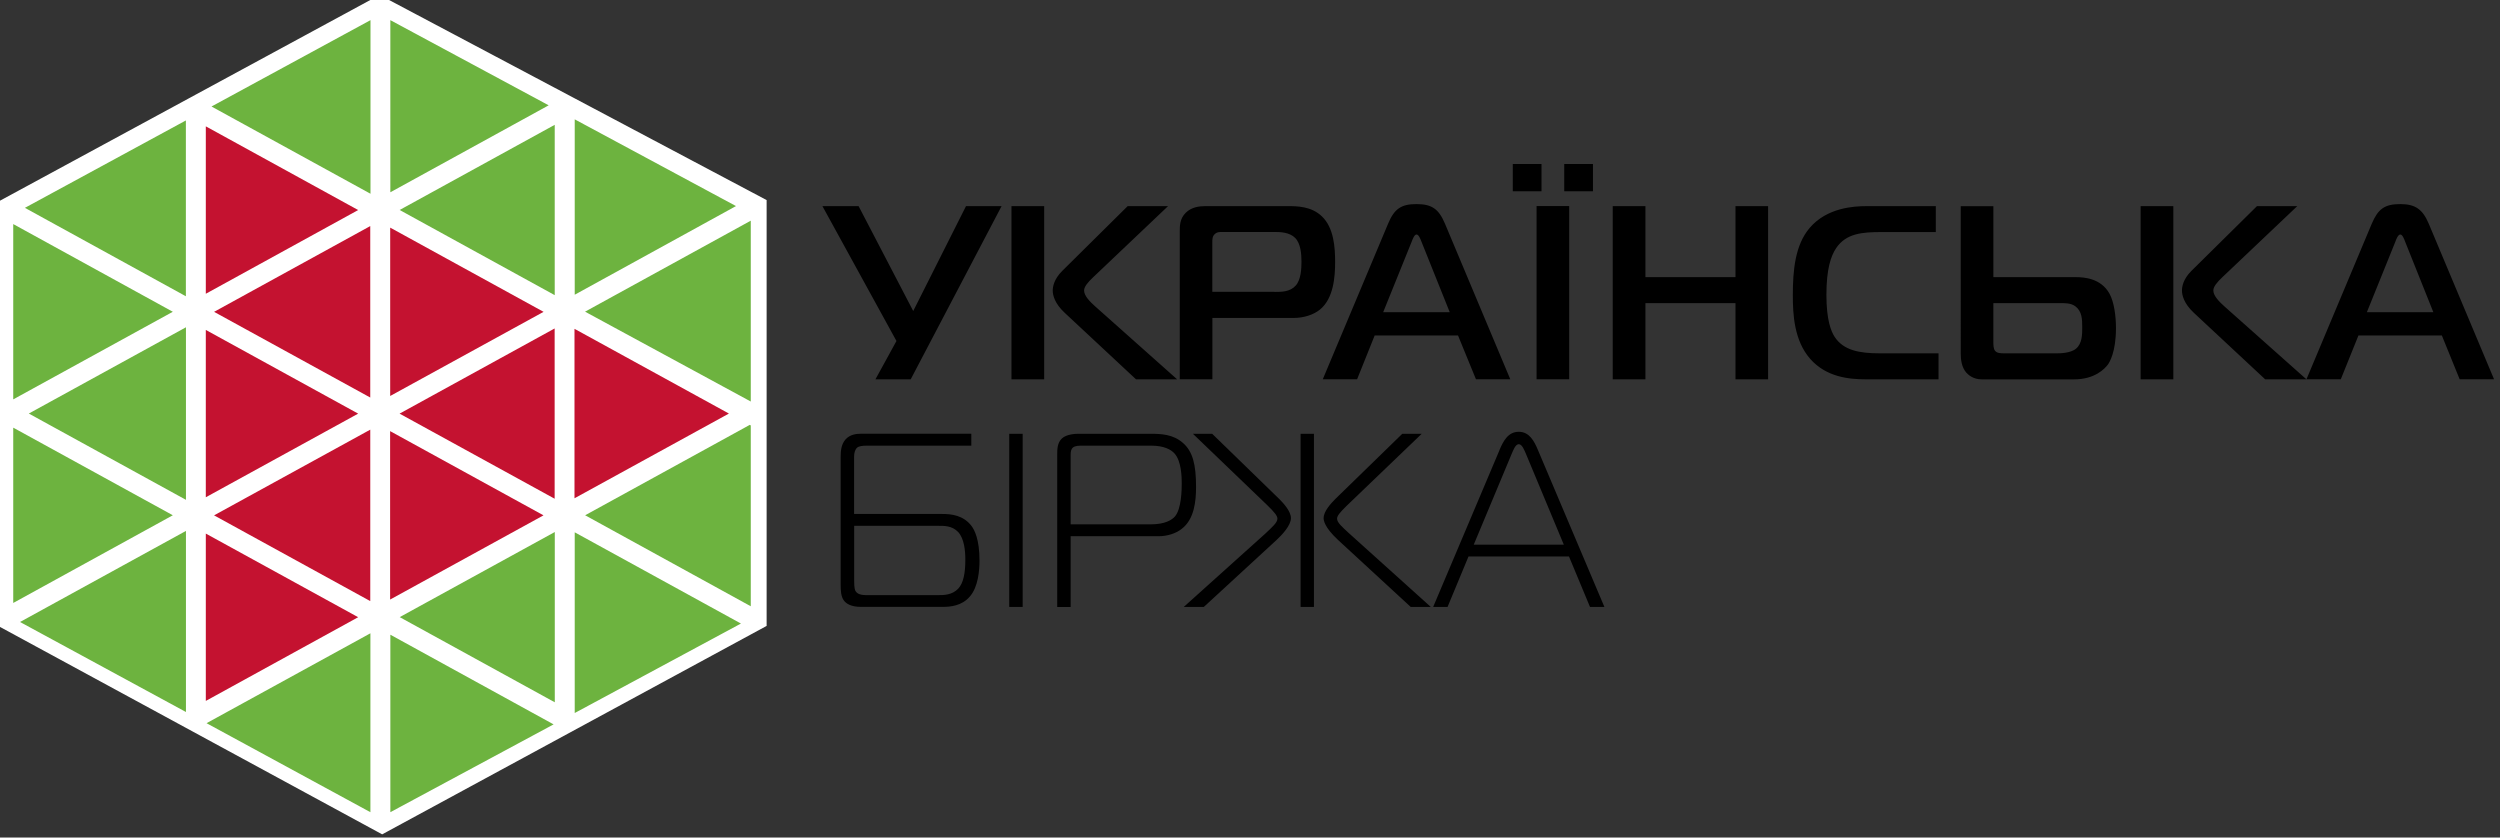 <svg xmlns="http://www.w3.org/2000/svg" fill="none" viewBox="33 26 197 66"><rect x="33" y="26" width="197" height="66" fill="#333333" stroke="none"/><path d="M62.91 25.604 32.55 42.058v33.1l30.565 16.589L93.41 75.322V41.767l-30.5-16.164Z" fill="#fff"/><path d="m34.962 42.378 12.685-6.887v13.855l-12.685-6.968Zm29.53.169 12.22-6.712v13.423l-12.22-6.712Zm-16.839 22.84-12.383-6.8 12.383-6.798v13.598Zm29.064 2.536v13.418l-12.22-6.712 12.22-6.706ZM34.043 57.471V43.657l12.575 6.91-12.575 6.904Zm0 16.042V59.699l12.575 6.904-12.575 6.91Zm13.593 8.584-13.058-7.084 13.075-7.177v14.256l-.017.011v-.005Zm14.552 7.905-12.912-7.015 12.912-7.084v14.099Zm14.436-6.921L63.76 90V76.015l12.865 7.067Zm14.762-7.946-13.098 7.05V67.946l13.098 7.19Zm.774-15.617v14.256l-13.052-7.171 12.976-7.125.076.046v-.005Zm0-16.128v14.25L79.102 50.56 92.16 43.39Zm-13.872-7.986 12.708 6.834-12.708 6.986v-13.82Zm-14.53-7.817 12.477 6.712-12.476 6.852V27.587Zm-14.092 6.805 12.528-6.805v13.68l-12.528-6.875Z" fill="#6DB33F"/><path d="M49.218 81.23V68.046l12.005 6.59-12.005 6.596Zm.651-30.657 12.307-6.759v13.512L49.87 50.573Zm-.651-14.617 12.005 6.596-12.005 6.596V35.956Zm14.529 21.248V43.937l12.086 6.636-12.086 6.63Zm-14.53 7.98V51.998l12.006 6.596-12.005 6.59Zm12.96-5.328v13.511L49.868 66.61l12.307-6.753Zm14.529-7.98V65.3l-12.22-6.706 12.22-6.712v-.006Zm1.564 13.389V51.911l12.168 6.677-12.168 6.677Zm-14.529 7.98V59.972l12.087 6.637-12.087 6.636Z" fill="#C41230"/><path d="m101.984 55.89 1.657-3.02-5.833-10.626h2.85l4.304 8.265 4.158-8.265h2.804l-7.16 13.645h-2.786.006ZM112.704 42.244h2.577V55.89h-2.577V42.244Zm9.812 13.645-5.618-5.24c-.803-.745-.943-1.402-.943-1.757 0-.273.082-.878.745-1.541l5.159-5.107h3.182l-5.892 5.595c-.448.425-.722.762-.722 1.053 0 .425.483.902.873 1.25l6.456 5.747h-3.251.011ZM125.965 55.89V44.285c0-.506 0-1.047.471-1.518.448-.448 1.07-.524 1.535-.524h6.491c.728 0 1.873 0 2.711.814.936.896 1.035 2.438 1.035 3.59 0 1.15-.116 2.867-1.192 3.745-.506.413-1.28.663-2.082.663h-6.398v4.833h-2.571Zm7.468-6.887c.558 0 1.227 0 1.675-.506.413-.466.448-1.344.448-1.873 0-.605-.058-1.425-.494-1.873-.442-.448-1.17-.471-1.6-.471h-4.153c-.174 0-.407-.012-.599.18-.18.175-.18.407-.18.646v3.89h4.897l.006.007ZM142.384 43.623c.483-1.152 1.012-1.541 2.233-1.541 1.222 0 1.757.39 2.245 1.54l5.148 12.262h-2.705l-1.413-3.45h-6.567l-1.384 3.45h-2.705l5.148-12.261Zm-.396 6.98h5.252l-2.227-5.555c-.076-.198-.215-.57-.39-.57-.174 0-.308.372-.384.57l-2.245 5.554h-.006ZM152.208 41.07v-2.147h2.263v2.147h-2.263Zm1.873 14.814V42.239h2.571v13.645h-2.571Zm2.181-14.814v-2.147h2.263v2.147h-2.263ZM172.326 55.89h-2.57v-6.003h-7.096v6.002h-2.577V42.244h2.577v5.595h7.096v-5.595h2.57V55.89ZM179.998 55.89c-1.303 0-3.077-.175-4.339-1.594-1.286-1.449-1.385-3.525-1.385-5.032 0-1.948.175-3.955 1.327-5.304 1.361-1.6 3.489-1.716 4.461-1.716h5.479v2.042h-4.27c-1.523 0-2.803.099-3.588 1.273-.407.605-.762 1.64-.762 3.665 0 2.024.372 2.885.645 3.315.698 1.07 1.949 1.303 3.566 1.303h4.624v2.047h-5.758ZM190.077 42.244v5.595h6.479c.651 0 1.995.076 2.676 1.31.36.662.506 1.75.506 2.71 0 1.907-.524 2.704-.623 2.85-.256.348-1.035 1.186-2.687 1.186h-7.259c-.698 0-1.07-.366-1.233-.54-.372-.449-.43-1.019-.43-1.53V42.25h2.571v-.006Zm0 10.76c0 .117 0 .466.122.623.157.215.465.215.744.215h4.147c.198 0 1.071 0 1.507-.372.483-.407.483-1.129.483-1.693 0-.61-.018-1.25-.541-1.64-.373-.273-.838-.25-1.309-.25h-5.153v3.117ZM201.682 42.244h2.576V55.89h-2.576V42.244Zm9.812 13.645-5.619-5.24c-.797-.745-.936-1.402-.936-1.757 0-.273.075-.878.738-1.541l5.171-5.107h3.176l-5.898 5.595c-.448.425-.715.762-.715 1.053 0 .425.482.902.872 1.25l6.462 5.747h-3.257.006ZM219.898 43.623c.489-1.152 1.007-1.541 2.246-1.541 1.163 0 1.75.39 2.239 1.54l5.147 12.262h-2.71l-1.402-3.45h-6.572l-1.39 3.45h-2.705l5.147-12.261Zm-.389 6.98h5.24l-2.222-5.555c-.075-.198-.209-.57-.383-.57-.175 0-.32.372-.39.57l-2.245 5.554ZM109.551 61.118h-8.254c-.349 0-.622.041-.756.158-.157.133-.238.412-.238.697V66.5h6.939c.744 0 1.675.104 2.32.954.216.296.623 1.017.623 2.727 0 .745-.099 2.071-.762 2.827-.64.745-1.542.814-2.147.814h-6.432c-.803 0-1.17-.267-1.344-.5-.238-.314-.256-.82-.256-1.21v-10.12c0-.425.035-.971.384-1.367.355-.39.843-.448 1.233-.448h8.678v.937l.012.005Zm-9.242 10.644c0 .588.058.745.122.838.209.314.68.297 1.07.297h5.403c.466 0 1.105 0 1.6-.506.424-.454.564-1.251.564-2.286 0-.722-.087-1.658-.564-2.181-.495-.512-1.111-.489-1.6-.489h-6.595v4.327ZM112.528 73.827V60.182h1.059v13.645h-1.059ZM116.309 73.827V61.799c0-.373 0-.896.366-1.245.372-.355 1.111-.372 1.309-.372h5.642c.872 0 1.808.035 2.588.72.773.67 1.035 1.7 1.035 3.473 0 1.111-.134 2.536-1.128 3.298-.466.372-1.152.582-1.832.582h-6.922v5.578h-1.053l-.005-.006Zm7.375-6.509c1.128 0 1.675-.355 1.907-.628.506-.599.53-2.088.53-2.594 0-.506-.024-1.75-.564-2.356-.274-.314-.844-.622-1.833-.622h-5.572c-.785 0-.785.366-.785.838v5.362h6.323-.006Z" fill="#000"/><path d="M132.735 68.022c.518-.494.925-.838.925-1.152 0-.215-.209-.482-.773-1.035l-5.886-5.653h1.518l5.287 5.141c.331.332.919.96.919 1.507 0 .587-.727 1.343-1.129 1.716l-5.735 5.28h-1.582l6.456-5.804Zm2.752-7.84h1.052v13.645h-1.052V60.182Zm8.677 13.645-5.729-5.281c-1.093-1.018-1.134-1.565-1.134-1.716 0-.547.588-1.17.919-1.507l5.281-5.141h1.53l-5.892 5.653c-.564.547-.779.82-.779 1.035 0 .314.413.658.942 1.152l6.445 5.805h-1.583ZM151.156 61.467c.314-.744.698-1.442 1.524-1.442.825 0 1.209.715 1.512 1.442l5.235 12.36h-1.135l-1.657-3.978h-7.916l-1.652 3.978h-1.134l5.229-12.36h-.006Zm-2.024 7.451h7.096l-2.978-7.142c-.123-.268-.297-.774-.57-.774-.274 0-.448.512-.565.774l-2.983 7.142Z" fill="#000"/></svg>